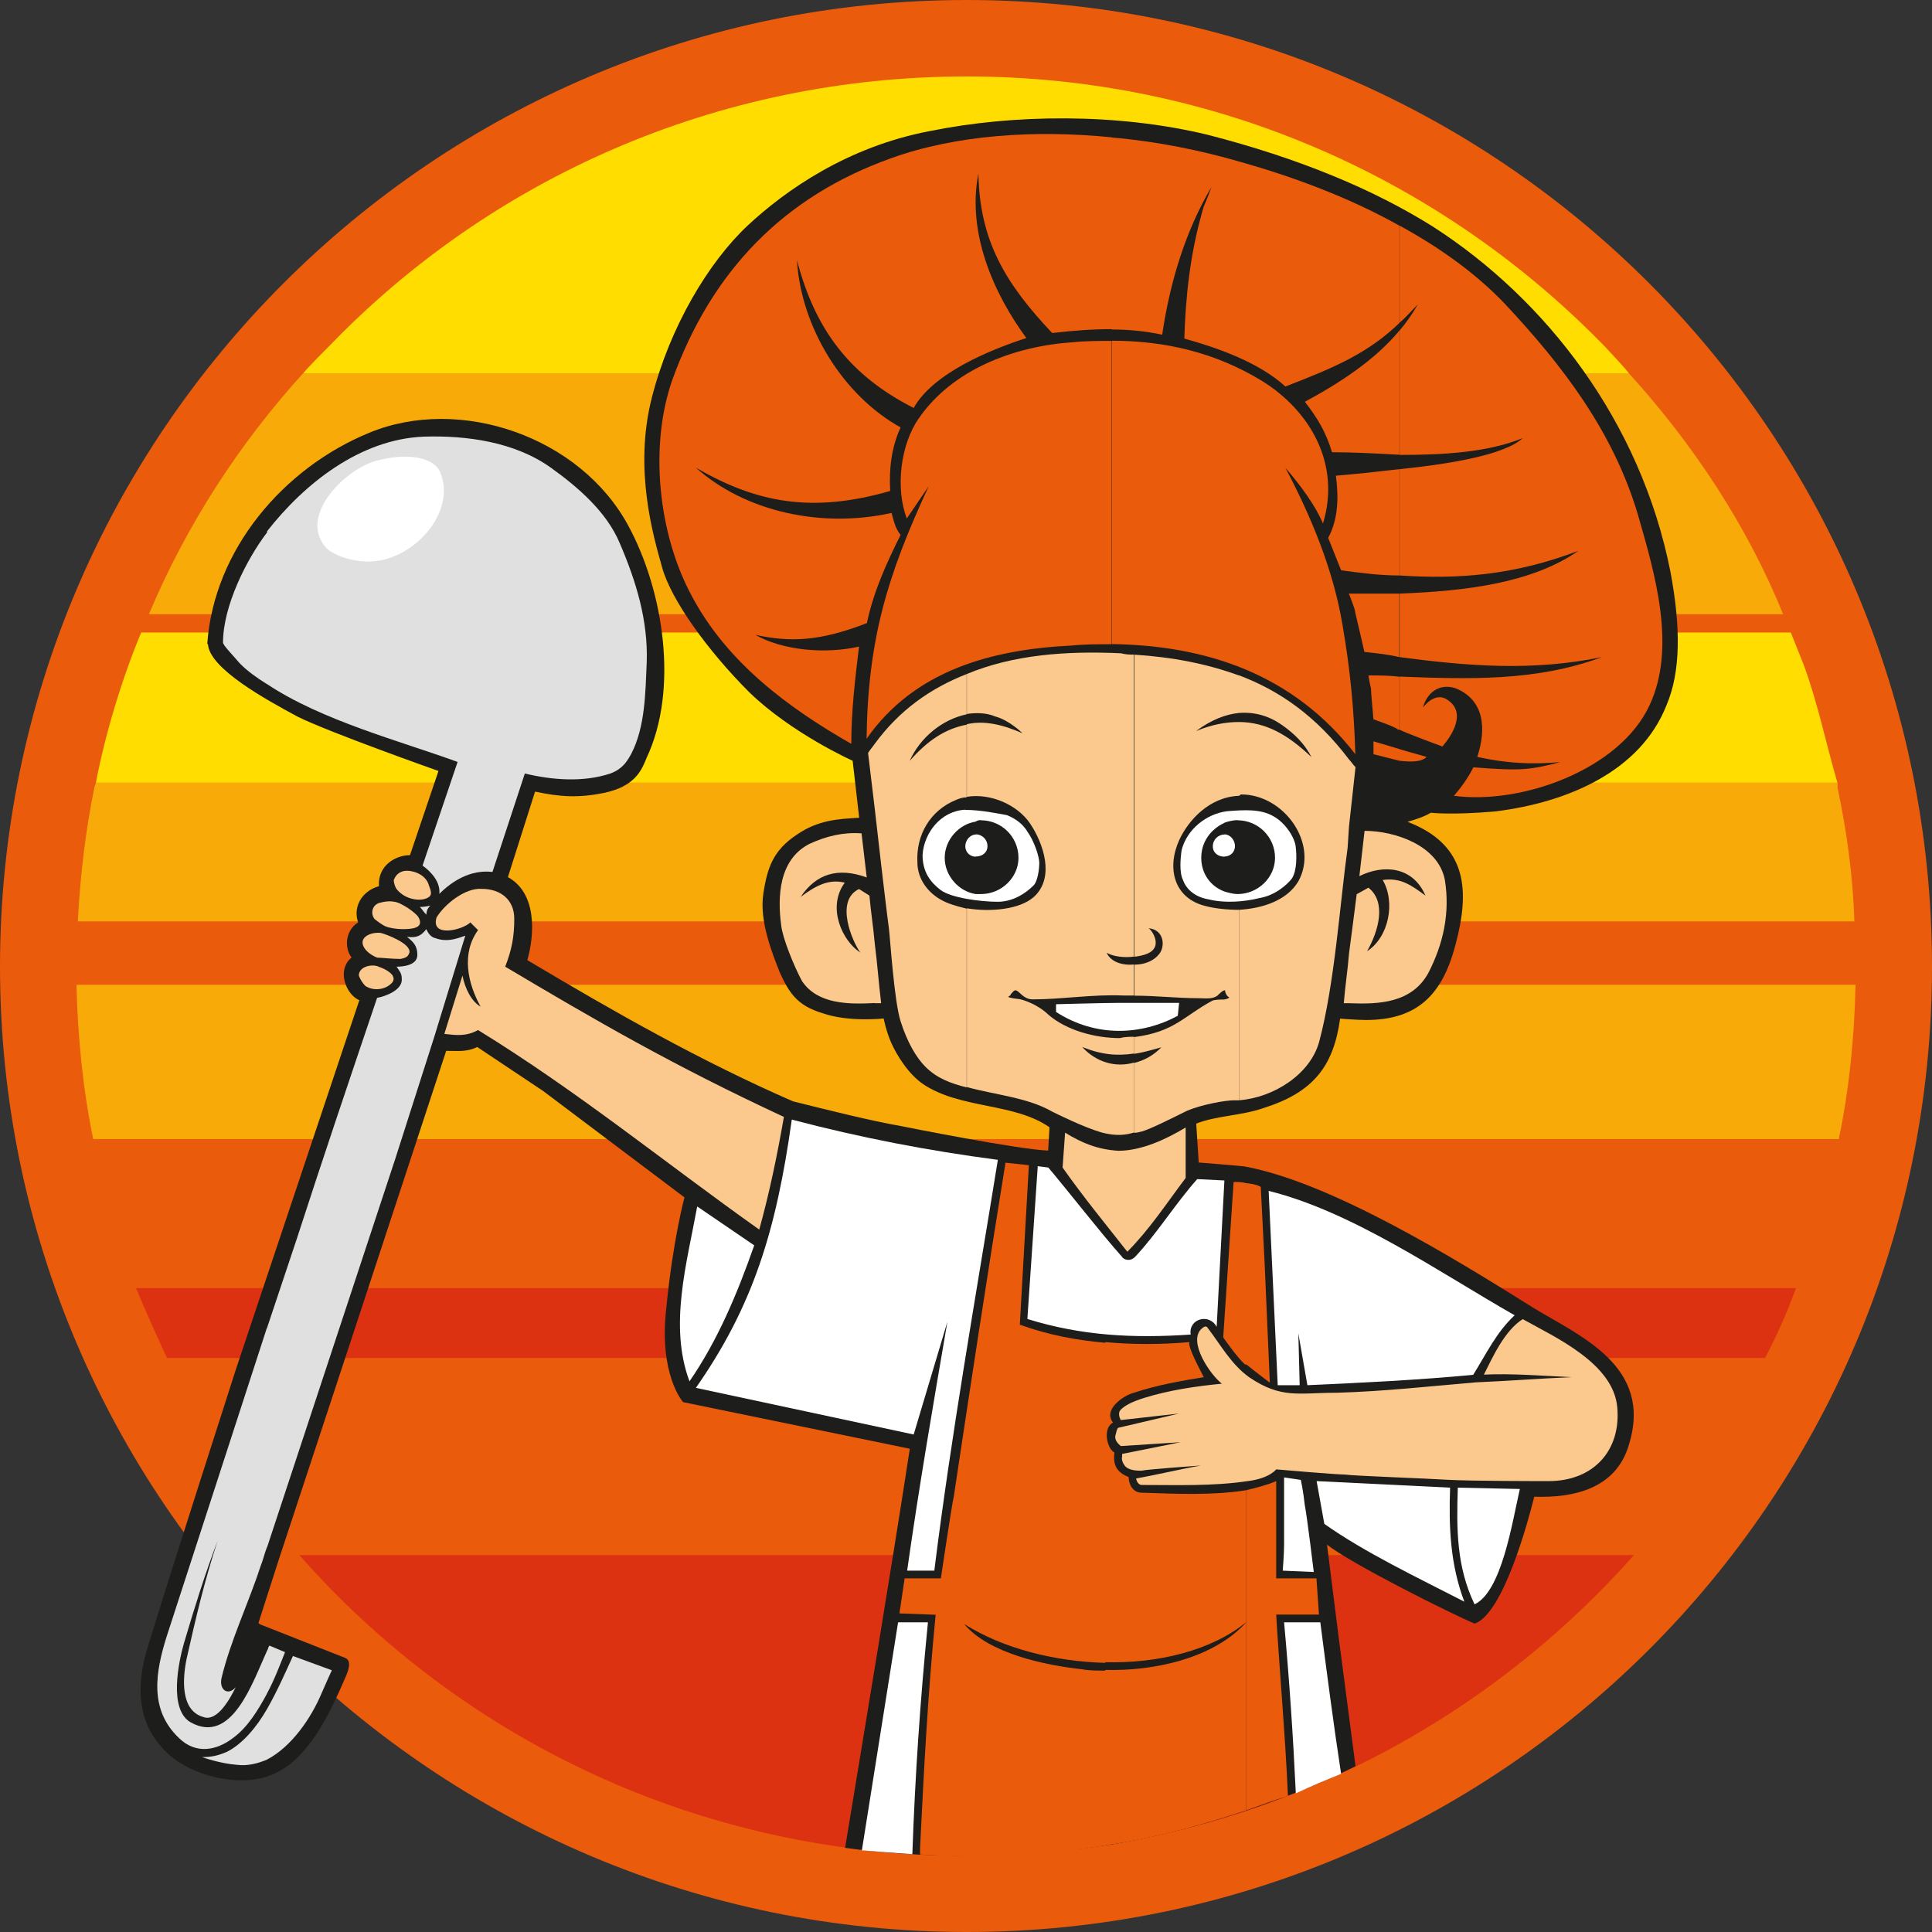 <svg width="200" height="200" viewBox="0 0 200 200" fill="none" xmlns="http://www.w3.org/2000/svg">
<rect x="0" y="0" width="200" height="200" fill="#333333" stroke="none"/>
<g clip-path="url(#clip0_54_12342)">
<path fill-rule="evenodd" clip-rule="evenodd" d="M100.069 0C155.199 0 200 44.801 200 100.069C200 155.338 155.199 200 100.069 200C44.94 200 0 155.199 0 100.069C0 44.94 44.801 0 100.069 0Z" fill="#EA5B0C"/>
<path fill-rule="evenodd" clip-rule="evenodd" d="M31.383 38.639H168.617C168.478 38.379 166.343 36.087 166.204 35.948C149.436 18.642 125.968 7.915 100.069 7.915C74.171 7.915 50.842 18.521 34.213 35.688C33.952 35.948 31.661 38.24 31.401 38.639H31.383Z" fill="#FFDD00"/>
<path fill-rule="evenodd" clip-rule="evenodd" d="M9.929 81.028H190.21C188.995 76.862 188.197 72.852 186.721 68.825L185.384 65.475H14.616C12.602 70.3 10.866 76.08 9.929 81.028Z" fill="#FFDD00"/>
<path fill-rule="evenodd" clip-rule="evenodd" d="M17.306 140.583H182.711C183.926 138.309 184.985 135.896 185.923 133.345H14.077C15.154 135.896 16.23 138.309 17.289 140.583H17.306Z" fill="#DD3211"/>
<path fill-rule="evenodd" clip-rule="evenodd" d="M169.155 160.979H30.984C47.752 180.02 72.435 192.102 100.069 192.102C127.704 192.102 152.248 180.02 169.155 160.979Z" fill="#DD3211"/>
<path fill-rule="evenodd" clip-rule="evenodd" d="M184.586 63.582C180.837 54.33 175.195 45.877 168.617 38.639H31.383C24.805 45.877 19.302 54.33 15.414 63.582H184.569H184.586Z" fill="#F8AB08"/>
<path fill-rule="evenodd" clip-rule="evenodd" d="M8.054 95.382H191.963C191.824 90.696 191.165 85.992 190.227 81.565V81.027H9.929L9.79 81.427C8.853 85.992 8.315 90.557 8.054 95.382Z" fill="#F8AB08"/>
<path fill-rule="evenodd" clip-rule="evenodd" d="M9.651 117.914H190.349C191.425 112.811 191.963 107.447 192.085 101.944H7.915C8.054 107.447 8.592 112.811 9.651 117.914Z" fill="#F8AB08"/>
<path fill-rule="evenodd" clip-rule="evenodd" d="M21.455 66.672C22.132 56.882 29.37 48.429 38.222 44.801C47.613 40.913 60.094 45.2 65.058 54.452C68.686 61.153 70.283 71.359 66.933 78.459C66.395 79.795 65.718 81.409 62.507 82.086C59.816 82.624 57.941 82.486 55.39 81.948L52.578 90.8C55.529 92.414 55.39 96.563 54.591 99.392C63.583 104.756 72.574 109.859 82.086 114.008C85.836 114.945 90.141 116.021 93.213 116.56C93.89 116.698 105.294 118.972 108.505 119.111L108.644 116.698C105.016 114.147 99.514 114.824 95.626 112.272C94.011 111.196 92.814 109.182 92.276 107.985C91.737 106.787 91.477 105.433 91.477 105.433C91.477 105.433 87.849 105.832 85.176 104.895C82.486 104.096 81.687 102.742 80.75 100.729C79.951 98.715 78.597 95.365 79.014 92.553C79.431 89.741 80.09 87.988 82.503 86.391C84.655 84.916 86.669 84.777 88.943 84.655L88.266 78.754C88.266 78.754 81.965 75.942 77.539 71.637C73.251 67.349 69.484 62.107 68.547 58.757C67.61 55.407 65.596 48.568 67.471 41.191C69.346 33.813 73.373 27.113 77.4 23.347C81.288 19.719 87.728 15.171 96.32 13.557C104.912 11.821 115.64 11.682 125.03 13.956C134.421 16.369 142.198 19.597 148.377 23.485C160.042 31.002 169.832 43.603 172.921 59.174C173.998 64.937 173.998 69.502 172.522 72.991C169.832 79.83 162.333 83.058 154.817 83.996C150.252 84.395 148.117 84.135 148.117 84.135C147.44 84.534 146.641 84.812 145.704 85.072C152.005 87.485 152.144 92.31 150.668 97.813C149.332 102.916 146.78 105.589 141.416 105.589C140.479 105.589 138.726 105.45 138.726 105.45C138.049 110.415 135.914 113.088 130.811 114.702C128.537 115.501 125.846 115.501 123.833 116.317L124.093 120.344C124.093 120.344 127.443 120.604 128.78 120.743C137.771 122.357 150.772 130.394 158.688 135.358C163.513 138.309 171.168 141.399 168.617 149.575C167.28 154.14 162.854 155.077 158.827 154.938C158.15 157.629 155.615 167.02 152.664 168.078C150.391 167.141 139.924 161.916 137.372 159.903L138.587 169.554L140.323 182.833C135.497 185.246 126.245 188.995 115.379 190.887C105.312 192.501 95.122 192.362 87.485 191.286C89.759 177.469 92.05 163.791 94.185 149.974L70.717 145.148C70.717 145.148 68.165 142.336 68.981 135.358C69.658 128.38 70.856 123.954 70.856 123.954L56.24 112.949L49.401 108.384C48.325 108.922 47.388 108.783 46.19 108.783L37.059 136.556L28.884 161.378L26.731 168.078L35.584 171.567C35.983 171.706 36.521 171.967 35.723 173.72C34.109 177.469 31.974 181.895 28.606 183.51C25.256 185.246 19.892 183.909 17.341 181.496C14.789 179.083 13.591 175.594 15.466 169.953C17.202 164.19 24.457 141.642 24.457 141.642L37.198 103.541C35.862 103.003 34.786 100.451 36.4 99.115C35.723 98.316 35.601 96.424 37.077 95.487C36.539 94.011 37.337 92.276 39.229 91.737C39.09 89.585 40.965 88.526 42.441 88.526L45.391 79.812C45.391 79.812 33.987 75.785 30.776 74.171C27.565 72.435 21.645 69.207 21.524 66.655L21.455 66.672Z" fill="#1D1D1B"/>
<path fill-rule="evenodd" clip-rule="evenodd" d="M40.774 91.078C41.035 90.401 41.573 90.141 42.111 90.141C43.048 90.141 44.124 90.679 44.385 91.616C44.645 92.293 44.784 92.692 44.246 92.953C43.447 93.352 41.972 93.091 41.156 92.154C40.896 91.894 40.757 91.356 40.757 91.078H40.774Z" fill="#FBC98D"/>
<path fill-rule="evenodd" clip-rule="evenodd" d="M39.177 93.491C39.715 93.352 40.653 93.092 41.59 93.63C42.389 94.029 43.204 94.706 43.326 94.966C44.003 96.182 42.389 96.182 41.59 96.182C41.052 96.182 40.253 96.043 39.976 95.921C39.577 95.782 38.9 95.244 38.761 95.123C38.361 94.585 38.5 93.786 39.16 93.508L39.177 93.491Z" fill="#FBC98D"/>
<path fill-rule="evenodd" clip-rule="evenodd" d="M37.563 97.796C37.303 96.859 38.639 96.459 39.438 96.581C39.976 96.72 42.527 97.657 42.388 98.594C42.25 98.994 42.128 99.132 41.451 99.271C40.653 99.271 39.299 99.132 39.038 99.132C38.361 98.872 37.702 98.334 37.563 97.796Z" fill="#FBC98D"/>
<path fill-rule="evenodd" clip-rule="evenodd" d="M39.177 100.069C39.976 100.33 40.514 100.746 40.653 101.006C40.792 101.267 40.792 101.545 40.514 101.805C39.837 102.482 38.639 102.603 37.823 102.065C37.563 101.805 37.285 101.388 37.146 100.989C37.146 100.052 38.483 99.774 39.16 100.052L39.177 100.069Z" fill="#FBC98D"/>
<path fill-rule="evenodd" clip-rule="evenodd" d="M45.2 94.966C45.999 93.63 48.151 91.877 49.887 92.016C51.762 92.016 53.237 93.092 53.237 95.105C53.237 96.98 52.977 98.317 52.3 100.07C61.552 105.572 69.606 110.259 81.149 115.623C80.472 119.511 79.674 123.399 78.597 127.287C68.946 120.448 59.955 113.071 49.488 106.631C48.273 107.308 47.214 107.169 45.999 107.03L47.874 100.99C48.134 102.326 48.811 103.68 49.748 104.201C48.412 101.788 47.735 98.698 49.488 96.286L48.689 95.487C47.891 96.286 44.523 97.102 45.2 94.949V94.966Z" fill="#FBC98D"/>
<path fill-rule="evenodd" clip-rule="evenodd" d="M45.478 92.553C45.617 91.338 44.68 90.28 43.742 89.603L47.37 78.875C41.468 76.723 33.293 74.588 27.651 70.821V54.991C31.54 50.026 37.303 45.461 43.881 45.201C48.308 45.062 53.272 45.739 57.021 48.412C59.833 50.425 62.784 52.977 64.138 56.188C65.874 60.215 67.089 64.243 66.95 68.53C66.811 71.62 66.811 75.23 65.336 78.059C65.076 78.459 64.659 79.535 63.184 80.073C60.371 81.01 57.143 80.75 54.331 80.073L50.981 90.262C48.707 90.002 46.815 91.2 45.478 92.536V92.553ZM27.634 182.156V176.931C28.71 175.057 29.648 172.904 30.325 171.429L34.352 172.904C34.352 172.904 33.675 174.38 33.276 175.317C32.199 177.869 30.186 180.819 27.634 182.156ZM27.634 175.317C28.433 173.842 28.971 172.366 29.509 171.03L27.895 170.353C27.756 170.491 27.756 170.752 27.634 170.891V175.317ZM27.634 160.163V137.494L30.724 128.242C33.414 119.927 36.226 111.613 39.038 103.298C39.837 103.159 41.729 102.5 41.59 101.285C41.59 100.747 41.33 100.486 41.052 100.07C41.729 100.07 43.204 99.931 43.204 98.855C43.204 97.917 42.805 97.518 42.128 96.98C43.204 97.119 43.604 96.841 44.142 96.181C44.142 96.181 44.402 96.98 45.079 97.119C46.155 97.518 47.093 97.258 48.169 96.858L44.958 107.325L40.93 119.927C36.504 133.345 32.078 146.763 27.651 160.163H27.634ZM43.465 93.89C43.725 94.15 43.864 94.428 44.142 94.689C44.142 94.289 44.281 94.012 44.541 93.751C44.541 93.751 44.003 93.89 43.465 93.89ZM27.634 70.821C26.558 70.144 25.621 69.485 24.822 68.669C24.024 67.731 23.086 66.794 23.086 66.516C23.086 62.767 25.499 57.924 27.651 55.112V70.804L27.634 70.821ZM27.634 137.494V160.163C27.374 160.84 27.235 161.5 26.957 162.177C25.742 165.926 23.867 169.814 22.93 173.72C22.67 174.935 23.607 175.595 24.405 174.657C23.867 175.734 22.531 178.285 21.055 177.747C18.643 177.07 18.903 173.72 19.32 171.706C20.257 167.541 21.194 163.531 22.531 159.504C21.194 162.993 20.118 166.482 19.042 170.11C18.504 171.984 17.427 176.949 19.719 178.285C24.006 180.698 26.159 174.119 27.634 170.908V175.334C26.697 177.07 25.621 178.823 24.145 179.899C22.409 181.236 20.257 181.635 18.504 179.899C15.414 176.949 16.091 173.06 17.289 169.294L27.617 137.494H27.634ZM27.634 176.931C26.558 178.806 25.082 180.559 23.468 181.358C22.531 181.757 21.854 181.896 20.916 181.896C20.916 181.896 22.791 182.573 24.544 182.694C25.621 182.833 26.697 182.555 27.634 182.156V176.931Z" fill="#E0E0E0"/>
<path fill-rule="evenodd" clip-rule="evenodd" d="M72.175 124.892C71.099 130.793 69.224 137.233 71.376 142.996C74.327 138.709 76.341 133.866 78.077 128.919L72.175 124.892Z" fill="white"/>
<path fill-rule="evenodd" clip-rule="evenodd" d="M72.036 143.673C77.938 135.22 80.351 127.444 81.965 115.9C89.082 117.775 96.042 119.112 103.298 120.066C101.024 134.144 98.472 148.499 96.719 162.594H93.907C95.122 154.001 96.598 145.427 98.073 136.834L94.584 148.499L72.053 143.673H72.036Z" fill="white"/>
<path fill-rule="evenodd" clip-rule="evenodd" d="M110.259 117.237L109.998 120.864C112.272 124.076 114.286 126.506 116.699 129.578C118.972 127.304 120.726 124.614 122.739 121.941V116.716C120.726 117.931 118.174 119.129 115.761 119.129C113.609 118.99 112.012 118.33 110.259 117.254V117.237Z" fill="#FBC98D"/>
<path fill-rule="evenodd" clip-rule="evenodd" d="M129.04 187.398C130.515 186.86 131.991 186.322 133.327 185.922C133.067 179.76 132.39 172.105 132.112 167.141H136.539L136.278 163.392H132.112V153.324C131.175 153.723 130.099 154.001 129.023 154.261V187.398H129.04ZM129.04 141.26V122.479C130.255 122.617 130.515 122.878 130.515 122.878L130.915 130.793L131.453 143.135C131.453 143.135 129.838 141.92 129.04 141.26ZM114.425 191.026C114.685 191.026 115.101 190.887 115.362 190.887C120.326 190.088 125.013 188.734 129.04 187.398V154.261C125.69 154.799 122.062 154.66 118.174 154.522C117.237 154.522 116.837 153.584 116.837 152.907C115.501 152.369 115.223 151.571 115.362 150.356C114.563 149.956 114.147 147.804 115.223 147.266C114.147 145.929 116.299 144.454 117.375 144.176C119.788 143.378 122.201 142.961 124.614 142.562C124.353 142.024 122.878 139.351 123.138 138.934C120.187 139.194 117.237 139.194 114.425 138.934V172.071C119.927 172.21 125.43 170.856 129.04 167.905C125.69 171.654 119.51 173.008 114.425 172.869V190.974V191.026ZM129.04 122.479V141.26H128.901C128.103 140.583 126.627 138.448 126.627 138.448L127.703 122.357C128.242 122.357 128.641 122.357 129.04 122.496V122.479ZM104.096 120.326C102.222 131.869 100.469 143.395 98.733 154.938C98.594 155.337 97.396 163.392 97.396 163.392H93.647L93.109 167.019L96.858 167.158C96.06 175.212 95.643 183.128 95.244 191.303V191.98C101.146 192.38 107.724 192.119 114.425 191.043V172.939C113.487 172.939 112.689 172.939 112.012 172.8C108.262 172.4 102.361 171.185 99.809 168.113C103.836 170.665 109.2 172.001 114.425 172.14V139.003C111.474 138.743 108.523 138.205 105.572 137.129L106.509 120.621L104.096 120.361V120.326Z" fill="#EA5B0C"/>
<path fill-rule="evenodd" clip-rule="evenodd" d="M107.447 120.725L108.523 120.864C110.675 123.416 113.886 127.564 116.16 130.116C116.299 130.376 116.959 130.654 117.497 130.116C119.771 127.703 121.663 124.614 123.937 122.062L126.749 122.201L125.95 137.354C125.152 135.879 122.999 136.556 123.26 138.153C117.358 138.552 111.994 138.292 106.353 136.539L107.429 120.708L107.447 120.725Z" fill="white"/>
<path fill-rule="evenodd" clip-rule="evenodd" d="M131.331 123.277L132.269 143.395H134.543L134.404 138.032L135.341 143.395C141.104 143.135 146.884 142.857 152.508 142.319C153.845 140.167 154.921 137.893 156.796 136.157C149.019 131.731 140.028 125.43 131.314 123.277H131.331Z" fill="white"/>
<path fill-rule="evenodd" clip-rule="evenodd" d="M153.602 142.319C154.539 140.444 155.754 137.753 157.629 136.556C160.979 138.43 167.02 141.121 167.419 145.686C167.818 150.112 165.006 153.324 160.302 153.324C159.504 153.324 152.126 153.324 149.835 153.185C147.683 153.046 140.184 152.785 139.229 152.647C138.292 152.647 132.112 152.109 132.112 152.109C132.112 152.109 131.436 153.046 129.162 153.324C125.534 153.862 121.923 153.723 118.157 153.723C117.896 153.723 117.618 153.324 117.618 153.046C119.892 152.647 122.045 152.109 124.319 151.709C124.319 151.709 118.677 152.109 118.157 152.247C117.757 152.247 116.82 152.247 116.421 151.709C116.022 151.171 116.16 150.772 116.16 150.772V150.512L118.851 149.973L122.201 149.297L116.039 149.696C116.039 149.696 115.24 149.158 115.501 148.481C115.64 147.804 115.761 147.804 115.761 147.804L122.062 146.328L116.022 147.005C116.022 147.005 115.622 146.328 116.022 145.929C116.421 145.53 117.098 145.131 118.434 144.714C120.986 143.916 123.798 143.499 126.488 143.239C125.273 142.301 122.999 138.951 124.336 137.597C124.596 137.337 124.874 137.198 125.013 137.458C126.35 139.194 127.426 141.208 129.3 142.562C132.651 144.835 134.404 144.176 138.431 144.176C143.256 144.037 148.082 143.499 152.786 143.1C156.136 142.961 159.365 142.7 162.715 142.562C159.625 142.423 156.553 142.162 153.584 142.301L153.602 142.319Z" fill="#FBC98D"/>
<path fill-rule="evenodd" clip-rule="evenodd" d="M150.911 154.001C150.772 158.288 150.772 162.177 152.647 166.082C155.459 164.746 156.535 157.629 157.334 154.14L150.894 154.001H150.911Z" fill="white"/>
<path fill-rule="evenodd" clip-rule="evenodd" d="M136.296 153.324L150.113 154.001C149.974 158.028 150.113 161.916 151.588 165.805C146.624 163.253 141.26 160.701 137.094 157.751L136.296 153.324Z" fill="white"/>
<path fill-rule="evenodd" clip-rule="evenodd" d="M132.928 152.925V159.903C132.928 160.84 132.789 162.593 132.789 162.593L136.001 162.732C136.001 162.732 135.324 157.091 135.063 155.754C134.924 154.418 134.664 153.203 134.664 153.203L132.928 152.942V152.925Z" fill="white"/>
<path fill-rule="evenodd" clip-rule="evenodd" d="M132.928 167.939C133.466 173.841 133.866 179.743 134.143 185.645C135.879 184.846 137.494 184.169 138.83 183.631C138.032 178.406 137.355 173.164 136.678 167.939H132.928Z" fill="white"/>
<path fill-rule="evenodd" clip-rule="evenodd" d="M39.299 47.613C42.51 46.815 45.062 47.474 45.6 48.95C47.214 53.115 42.909 57.663 38.9 58.08C36.886 58.34 34.612 57.542 33.796 56.743C30.706 53.393 35.949 48.29 39.299 47.613Z" fill="white"/>
<path fill-rule="evenodd" clip-rule="evenodd" d="M144.871 23.347C149.037 25.621 152.786 28.311 155.737 31.401C161.777 37.841 167.002 44.68 169.554 53.272C171.29 59.313 173.581 66.951 170.769 72.991C167.679 79.691 157.49 83.319 150.512 82.382C151.31 81.445 151.987 80.507 152.526 79.431C157.49 79.83 158.427 79.691 161.517 78.893C158.566 79.153 156.014 79.032 152.925 78.355C153.862 75.543 153.723 72.453 150.651 71.238C148.915 70.7 147.7 71.776 147.301 73.251C147.301 73.251 148.516 71.516 149.852 72.453C151.866 73.79 150.252 76.202 149.314 77.279C149.314 77.279 145.686 75.942 144.888 75.543V70.04C151.866 70.301 158.965 70.578 165.822 68.027C158.583 69.502 152.005 68.964 144.888 68.027V61.448C151.727 61.188 158.566 60.372 163.392 57.022C156.691 59.573 150.911 59.973 144.888 59.573V48.568C150.113 48.03 155.754 47.093 157.629 45.357C154.001 46.833 149.453 47.093 144.888 47.093V34.213C145.565 33.415 146.225 32.477 146.763 31.523C146.086 32.2 145.548 32.859 144.888 33.397V23.33L144.871 23.347ZM144.871 78.754C146.086 78.893 147.145 78.893 147.683 78.355L144.871 77.556V78.771V78.754ZM115.084 14.234C119.771 14.633 124.336 15.571 128.502 16.786C133.727 18.261 139.628 20.413 144.871 23.364V33.432C141.659 36.522 138.292 37.997 133.067 40.011C130.255 37.459 125.95 35.984 122.6 35.046C122.739 30.88 123.138 26.333 124.614 21.368C124.874 20.83 125.412 19.355 125.412 19.355C122.722 23.92 121.125 29.145 120.309 34.647C118.434 34.248 116.681 34.109 115.084 34.109V14.251V14.234ZM144.871 75.543H144.732C144.593 75.282 142.18 74.467 142.18 74.467C142.18 74.467 141.92 71.655 141.92 71.255C141.781 70.717 141.659 69.919 141.659 69.919C142.736 69.919 143.812 69.919 144.871 70.058V75.56V75.543ZM144.871 68.027C143.794 67.766 142.597 67.627 141.243 67.489C141.243 67.489 140.444 64 140.305 63.462C140.305 63.062 139.628 61.448 139.628 61.448H144.853V68.027H144.871ZM144.871 59.573C142.857 59.573 140.844 59.313 138.83 59.035L137.493 55.685C138.57 53.672 138.57 51.398 138.292 49.245C140.028 49.106 142.458 48.846 144.871 48.568V59.573ZM144.871 47.093V34.213C142.319 37.303 138.57 39.716 135.081 41.59C136.417 43.326 137.233 44.68 137.893 46.815C140.167 46.815 142.579 46.954 144.871 47.075V47.093ZM144.871 77.539V78.754L142.18 78.077V76.74L144.871 77.539ZM115.084 66.673C124.874 66.812 133.866 69.763 140.305 78.077C140.167 73.39 139.767 69.225 138.969 64.659C138.032 59.018 135.758 53.533 133.067 48.429C134.681 50.304 136.157 52.318 136.955 54.192C138.83 48.03 135.619 42.528 130.654 39.438C125.829 36.487 120.587 35.272 115.101 35.272V66.656L115.084 66.673ZM88.127 77.001C81.548 73.251 75.247 68.547 71.619 61.708C68.13 55.269 67.193 46.156 69.606 39.299C73.633 28.173 81.01 20.379 92.276 16.369C98.976 13.956 107.169 13.418 115.084 14.217V34.074C113.071 34.074 111.196 34.213 108.922 34.474C104.096 29.37 101.406 24.944 101.284 17.966C100.069 24.128 102.899 30.447 106.249 34.994C102.499 36.209 96.598 38.622 94.584 42.233C88.005 38.883 84.395 34.178 82.503 26.94C82.902 33.779 87.19 40.896 93.23 44.246C92.293 46.26 92.015 48.534 92.154 50.825C84.239 53.099 78.476 52.161 72.036 48.412C77.139 52.977 85.055 54.713 92.293 53.099C92.553 54.036 92.692 54.713 93.23 55.373C91.755 58.324 90.418 61.274 89.741 64.503C84.916 66.378 81.826 66.517 78.198 65.718C81.01 67.332 85.436 67.732 88.925 66.933C88.526 70.283 88.127 73.512 88.127 77.001ZM115.084 35.289C113.748 35.289 112.394 35.289 111.057 35.428C105.016 35.828 98.576 38.24 95.088 43.343C93.213 46.034 92.675 50.582 93.873 53.672L96.146 50.322C91.859 59.573 89.845 66.152 89.707 76.48C94.671 69.363 102.725 67.228 110.901 66.829C112.237 66.69 113.713 66.69 115.067 66.69V35.307L115.084 35.289Z" fill="#EA5B0C"/>
<path fill-rule="evenodd" clip-rule="evenodd" d="M139.646 78.614C139.906 78.875 140.045 79.152 140.323 79.413L139.646 85.575V78.597V78.614ZM139.646 103.836V98.732C139.906 96.719 140.184 94.705 140.444 92.57L141.659 91.893C143.534 93.369 142.736 96.32 141.521 98.472C143.794 96.996 144.471 93.369 143.135 91.095C145.01 90.834 146.086 91.633 147.561 92.709C146.225 89.619 143.135 89.498 140.722 90.696L141.26 86.009C144.35 86.009 148.898 87.484 149.575 91.112C150.113 94.462 149.436 97.691 147.839 100.763C146.103 103.853 142.736 103.975 139.663 103.853L139.646 103.836ZM128.242 69.901C132.529 71.515 136.296 74.188 139.646 78.614V85.592L139.507 87.745C138.709 93.508 138.17 101.822 136.556 107.863C135.619 111.213 131.869 113.626 128.242 113.903V94.184C130.654 94.046 133.206 93.247 134.404 91.234C136.556 87.345 132.928 82.242 128.502 82.242C128.363 82.242 128.363 82.381 128.242 82.381V74.743C131.054 74.743 133.345 76.08 135.758 78.371C135.081 77.035 134.022 75.959 132.668 75.021C131.314 74.084 129.856 73.685 128.242 73.806V69.918V69.901ZM139.646 98.75C139.507 100.486 139.247 102.1 139.108 103.853H139.646V98.75ZM117.375 67.766C121.403 68.026 124.891 68.703 128.242 69.918V73.806C126.905 73.945 125.43 74.483 123.815 75.681C125.43 75.004 126.905 74.743 128.242 74.743V82.381C125.152 82.52 123.017 84.933 122.079 86.946C120.743 89.897 121.541 92.987 124.77 93.785C125.707 94.046 127.044 94.184 128.259 94.184V113.903H127.721C126.922 113.903 124.51 114.303 122.895 114.98C121.281 115.778 119.146 116.854 118.209 117.132C118.07 117.132 117.809 117.271 117.41 117.271V110.032C118.486 109.772 119.424 109.234 120.222 108.418C119.285 108.679 118.347 108.956 117.41 109.095V107.359C121.576 106.821 122.513 105.207 125.464 103.61C125.725 103.471 126.402 103.471 126.679 103.471C126.818 103.471 127.356 103.332 127.217 103.211C127.079 103.211 126.818 102.812 126.818 102.534C126.679 102.395 126.02 103.072 126.02 103.072C125.482 103.471 124.683 103.332 124.006 103.332C121.854 103.332 119.719 103.072 117.428 103.072V99.861C118.504 99.861 119.441 99.461 119.979 98.784C120.656 97.986 120.517 96.233 118.903 96.094C119.163 96.233 119.84 97.17 119.58 97.969C119.32 98.646 118.504 98.906 117.428 99.045V67.783L117.375 67.766ZM100.069 69.779C104.895 67.766 110.397 67.366 116.039 67.627C116.577 67.766 116.976 67.766 117.375 67.766V99.027C116.438 99.166 115.223 99.027 114.563 98.628C114.963 99.566 116.178 99.965 117.375 99.843V103.055H116.299C113.088 102.916 109.998 103.454 106.909 103.454C105.971 103.454 105.572 102.655 105.173 102.516C104.912 102.516 104.912 102.655 104.635 102.916C104.635 103.055 104.374 103.176 104.374 103.176C104.374 103.315 105.589 103.436 105.589 103.436C106.665 103.697 107.863 104.374 108.54 105.051C110.415 106.665 113.366 107.463 115.917 107.463C116.455 107.325 116.994 107.325 117.393 107.325V109.06C115.657 109.321 114.043 109.199 112.029 108.383C113.505 109.998 115.518 110.536 117.393 109.998V117.236C116.594 117.496 115.518 117.635 114.043 117.236C112.168 116.698 109.217 115.223 108.939 115.084C106.388 113.608 103.038 113.348 100.087 112.532V94.028C102.5 94.427 105.589 94.167 107.065 92.813C109.217 90.8 108.002 87.311 106.665 85.297C105.329 83.284 102.5 82.086 100.087 82.485V74.969C101.823 74.57 103.715 74.969 105.85 75.906C105.85 75.906 104.513 74.57 103.038 74.171C102.1 73.771 101.024 73.771 100.087 73.91V69.744L100.069 69.779ZM90.54 77.017C93.091 73.528 96.303 71.254 100.069 69.779V73.945C97.518 74.483 95.244 76.358 94.168 78.77C96.042 76.618 97.917 75.42 100.069 75.021V82.537C99.67 82.537 99.271 82.676 98.993 82.798C96.303 83.874 94.827 86.425 94.966 89.237C94.966 91.112 96.181 92.449 97.379 93.126C98.056 93.525 98.993 93.803 100.069 94.063V112.567C98.455 112.168 96.98 111.629 95.782 110.414C94.845 109.477 93.907 107.863 93.23 105.728C92.553 103.593 92.154 97.135 92.015 96.077C91.876 95.139 91.217 89.498 91.217 89.498L90.54 83.596V77.017ZM90.54 103.853H91.217C90.956 101.701 90.818 99.687 90.54 97.552V103.853ZM89.863 77.955C90.002 77.694 90.262 77.417 90.54 77.017V83.596L89.863 77.955ZM90.54 97.535V103.836C87.849 103.974 84.638 103.974 83.024 101.562C82.225 100.086 81.01 97.135 80.871 95.799C80.472 92.848 80.611 88.96 83.822 87.345C85.558 86.547 87.311 86.13 89.186 86.269L89.724 90.834C86.773 89.758 84.499 90.435 82.885 92.848C84.499 91.633 85.836 90.973 87.45 91.373C85.575 93.924 87.19 97.413 89.064 98.611C88.266 97.535 86.374 93.247 88.925 92.032L90.002 92.709C90.141 94.323 90.401 95.92 90.54 97.535Z" fill="#FBC98D"/>
<path fill-rule="evenodd" clip-rule="evenodd" d="M99.931 83.84C101.545 83.84 103.42 84.239 104.218 84.378C104.895 84.638 105.832 85.176 106.37 86.114C107.047 87.051 107.586 88.665 107.586 89.325C107.586 89.863 107.447 91.338 106.909 91.738C106.37 92.276 105.034 93.352 103.281 93.352C101.528 93.352 98.455 92.953 97.379 92.137C96.303 91.321 95.504 90.262 95.504 88.509C95.643 86.235 97.379 83.944 99.931 83.822V83.84Z" fill="white"/>
<path fill-rule="evenodd" clip-rule="evenodd" d="M101.545 84.916C103.697 84.916 105.433 86.652 105.433 88.804C105.433 90.817 103.697 92.553 101.545 92.553H101.007V88.665C101.684 88.665 102.222 88.266 102.222 87.589C102.222 86.912 101.684 86.374 101.007 86.374V85.037C101.267 84.898 101.406 84.898 101.545 84.898V84.916ZM101.007 92.553C99.271 92.293 97.796 90.679 97.796 88.804C97.796 86.929 99.271 85.315 101.007 85.055V86.391C100.469 86.391 99.931 86.929 99.931 87.606C99.931 88.283 100.469 88.683 101.007 88.683V92.571V92.553Z" fill="#1D1D1B"/>
<path fill-rule="evenodd" clip-rule="evenodd" d="M127.027 83.978C128.762 83.839 130.516 83.718 131.852 84.516C133.067 85.193 134.004 86.669 134.126 87.606C134.248 88.543 134.265 90.158 133.727 90.956C133.189 91.633 131.991 92.692 130.377 92.97C128.762 93.369 126.749 93.508 125.152 93.109C123.538 92.848 122.739 91.894 122.461 91.095C122.062 90.297 122.201 88.821 122.322 88.005C122.861 85.853 124.874 84.256 127.009 83.978H127.027Z" fill="white"/>
<path fill-rule="evenodd" clip-rule="evenodd" d="M128.103 84.916C130.255 84.916 131.991 86.652 131.991 88.804C131.991 90.817 130.255 92.553 128.103 92.553C127.704 92.553 127.165 92.415 126.766 92.293V88.665C127.304 88.665 127.842 88.266 127.842 87.589C127.842 86.912 127.304 86.374 126.766 86.374V85.159C127.165 85.02 127.704 84.898 128.103 84.898V84.916ZM126.766 92.293C125.291 91.755 124.353 90.418 124.353 88.804C124.353 87.19 125.291 85.853 126.766 85.176V86.391C126.089 86.391 125.551 86.929 125.551 87.606C125.551 88.283 126.089 88.683 126.766 88.683V92.31V92.293Z" fill="#1D1D1B"/>
<path fill-rule="evenodd" clip-rule="evenodd" d="M109.321 103.957C109.321 103.957 114.425 103.818 115.761 103.818H122.062L121.923 105.155C118.174 107.168 113.47 107.429 109.321 104.756V103.957Z" fill="white"/>
<path fill-rule="evenodd" clip-rule="evenodd" d="M92.97 167.939H96.06C95.261 175.994 94.723 183.909 94.445 191.946C92.571 191.807 90.817 191.685 89.221 191.546L92.97 167.939Z" fill="white"/>
</g>
<defs>
<clipPath id="clip0_54_12342">
<rect width="200" height="200" fill="white"/>
</clipPath>
</defs>
</svg>
